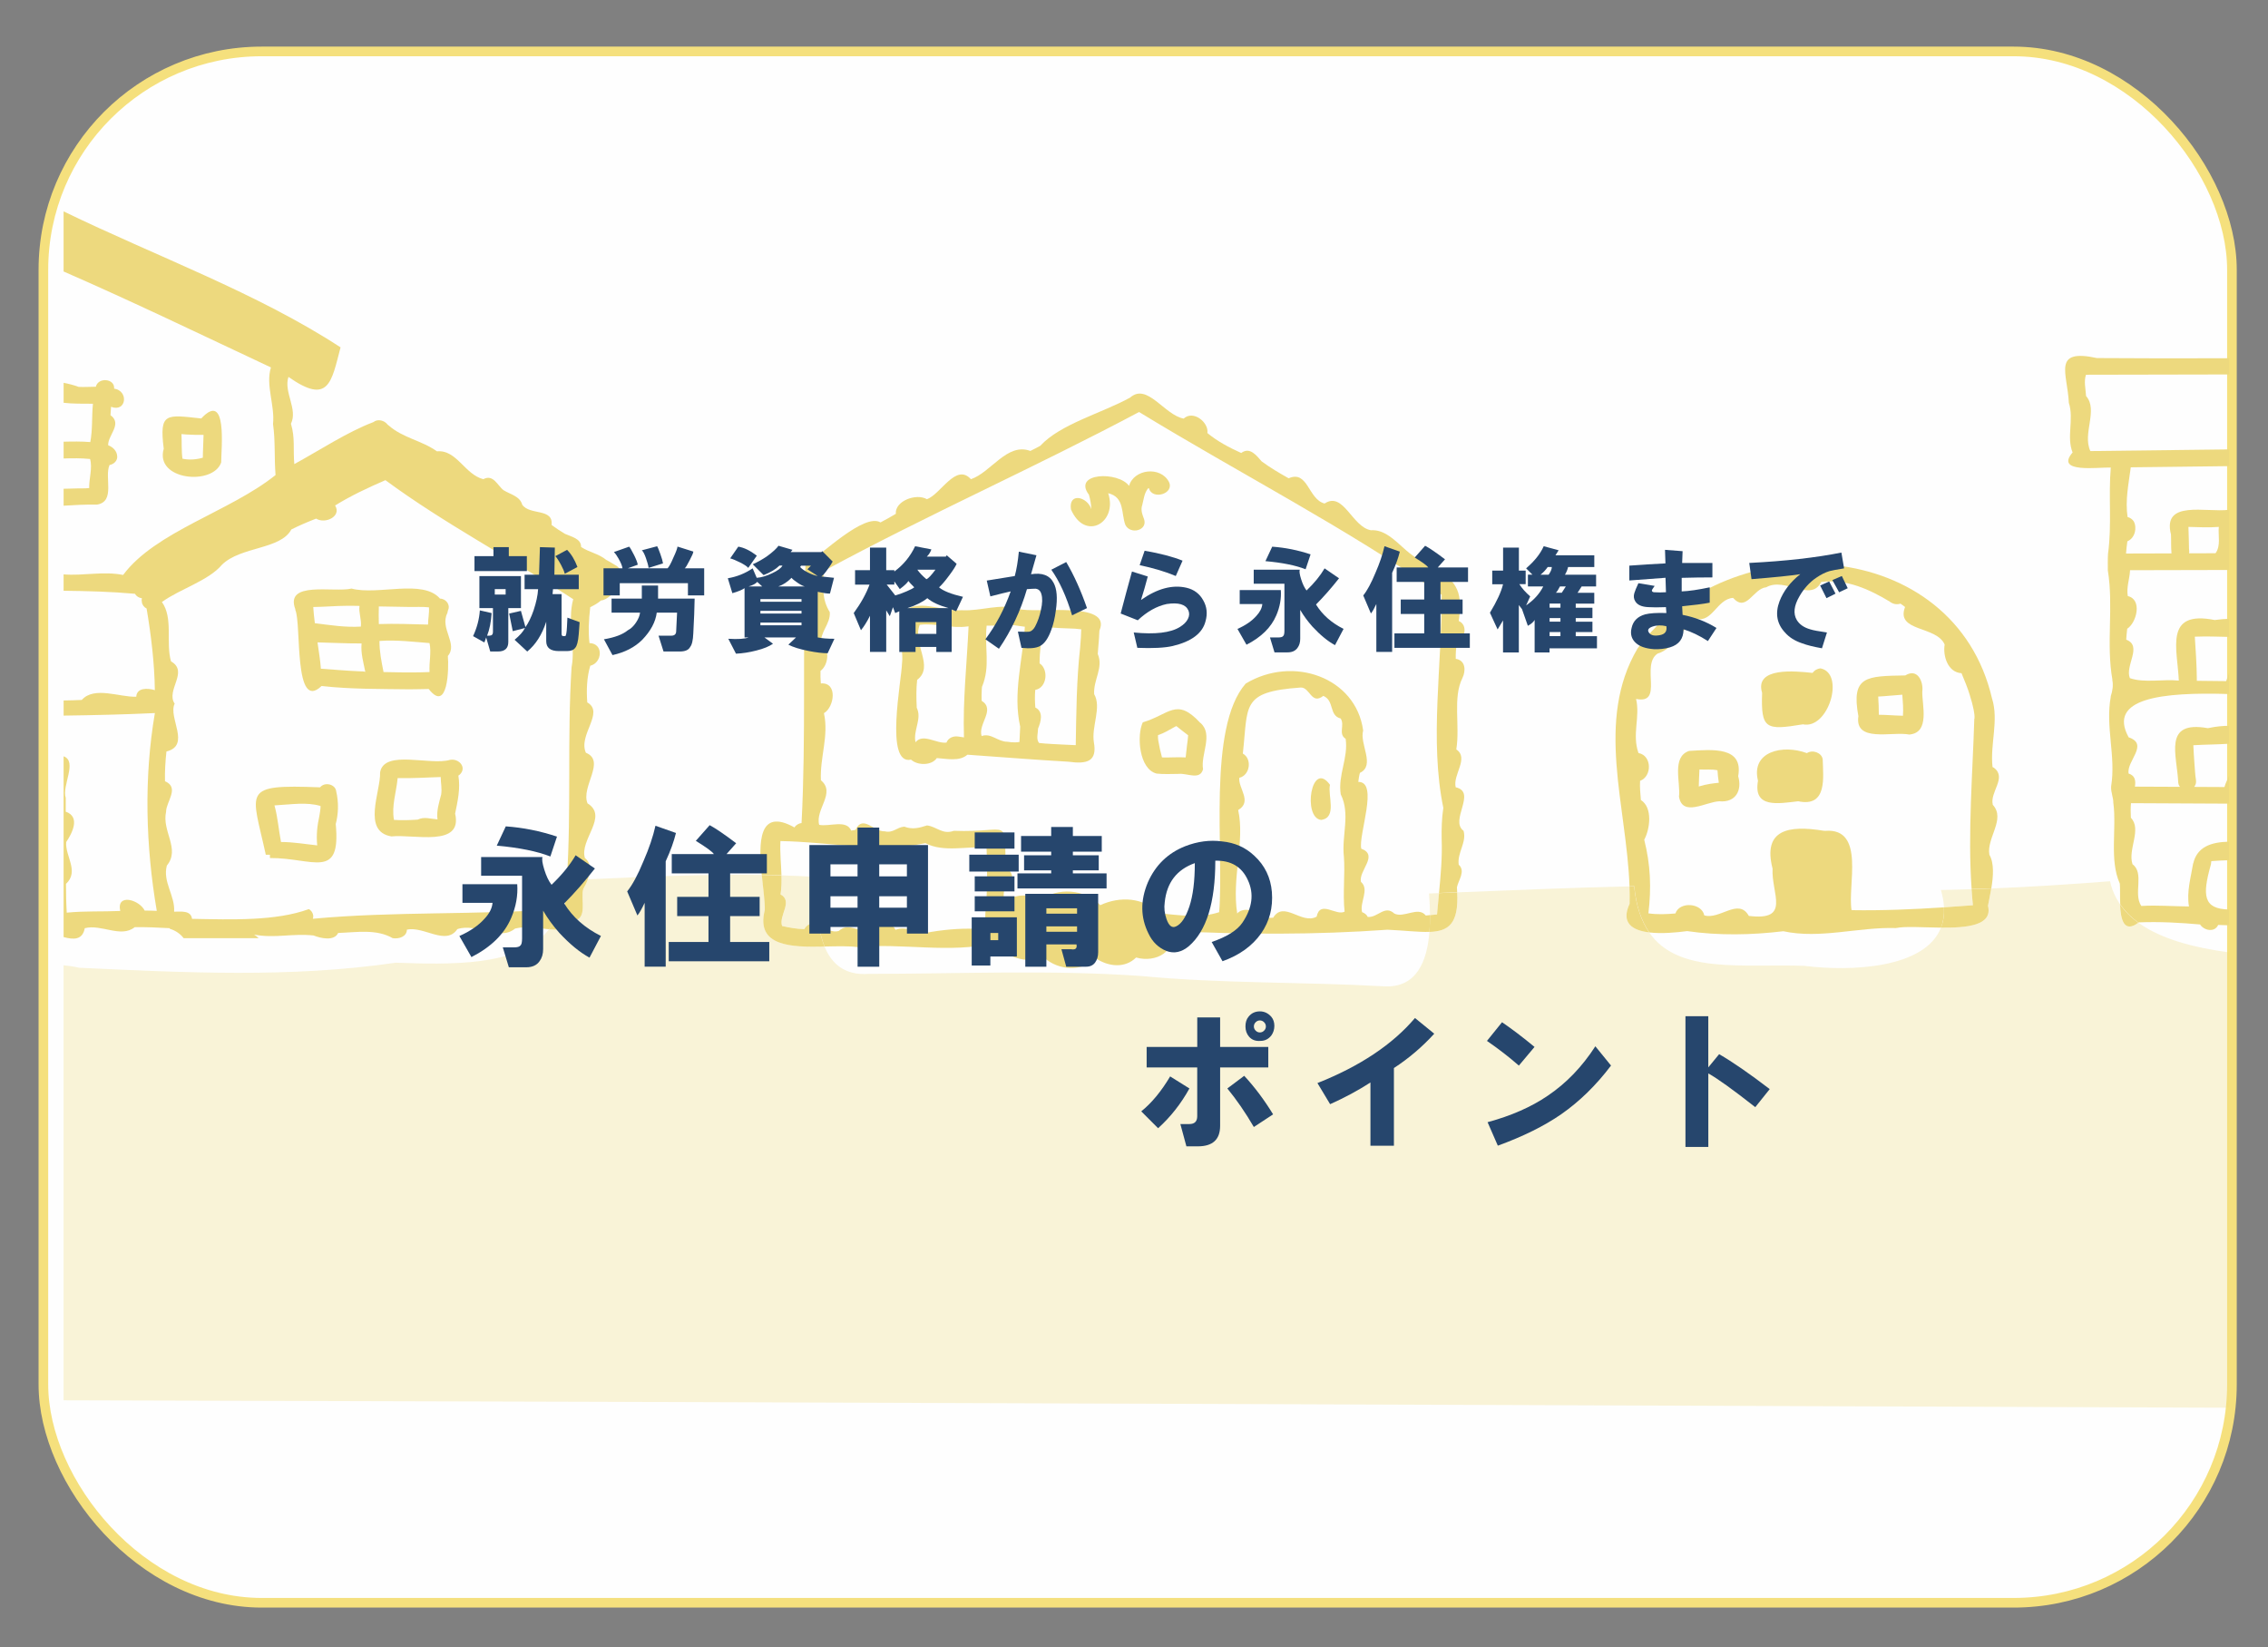 <?xml version="1.0" encoding="UTF-8"?>
<svg id="_レイヤー_1" xmlns="http://www.w3.org/2000/svg" version="1.1" viewBox="0 0 706.28 512.89">
  <rect x="0" y="0" width="706.28" height="512.89" fill="#808080" stroke="none"/>
  <!-- Generator: Adobe Illustrator 29.5.0, SVG Export Plug-In . SVG Version: 2.1.0 Build 137)  -->
  <defs>
    <style>
      .st0 {
        isolation: isolate;
        opacity: .3;
      }

      .st0, .st1 {
        fill: #edd97e;
      }

      .st2 {
        fill: #26466d;
      }

      .st3 {
        fill: #fefefe;
        stroke: #f5e07d;
        stroke-miterlimit: 10;
        stroke-width: 3px;
      }

      .st4 {
        fill: none;
      }
    </style>
  </defs>
  <rect class="st3" x="13.51" y="16.01" width="681.54" height="482.98" rx="67.98" ry="67.98"/>
  <path class="st4" d="M690.76,287.97c-1.08,2.41-4.37,1.79-5.64-.15-6.3-.55-12.66-.91-19.06-.65-.06.04-.1.06-.16.11,6.75,4.89,16.73,7.71,28.26,9.25v-8.44c-1.13-.05-2.27-.04-3.4-.11h0Z"/>
  <path class="st4" d="M63.17,142.49c0-.66.02-1.32.03-1.96v.36c.03-1.84.12-3.66.19-5.5-1.78,0-3.58,0-5.37-.12-.51-.03-1.02-.08-1.52-.13.13,2.55-.04,5.14.31,7.67,2.1.44,4.31.28,6.35-.32h.01Z"/>
  <path class="st4" d="M133.3,194.45c0-1.81.42-3.59.28-5.37-2.14-.24-4.32-.06-6.48-.12-3.02-.05-6.09-.1-9.13-.16-.06,1.82-.06,3.66,0,5.49,5.11-.18,10.22.03,15.32.16h0Z"/>
  <path class="st4" d="M123.84,242.24c-.4,4.33-1.95,8.66-1.14,13.01,2.36.16,4.73.09,7.09-.07h0c.13-.02.27-.02.39-.03h-.06c1.97-.97,4-.21,6.13-.06-.35-2.66.49-5.21,1.15-7.76.31-1.81-.13-3.63-.14-5.45-4.47.16-8.94.42-13.41.34v.02Z"/>
  <path class="st4" d="M86.18,250.7h0c-.23.02-.48.03-.72.05,1.04,3.73,1.3,7.61,2.04,11.4,3.78-.01,7.52.66,11.28,1.05-.33-3.09-.01-6.13.67-9.16,0,.03,0,.05-.02.07.01-.06.04-.12.03-.18.14-.78.27-1.56.34-2.35v-.64c-4.32-1.27-9.05-.48-13.62-.23h0Z"/>
  <path class="st4" d="M123.24,299.73c16.16.53,38.78,1.44,47.73-10.42-3.45-.31-7-1.1-10.59-.22-4.9,4.07-11.9-1.88-17.97.18-3.56,5.27-10.48-1.04-15.71.17-.05,2.17-2.45,2.93-4.42,2.64-5.05-2.91-11.16-1.83-16.99-1.62-1.21,2.63-5.44,1.68-7.65.78-6.53-.72-12.1.96-18.52-.27.52.3.98.69,1.41,1.11h-23.35c-1.05-1.37-2.56-2.4-4.29-2.91-.02-.06-.04-.13-.06-.2-3.63-.21-7.24-.36-10.88-.32-4.32,3.48-10.41-1.04-15.56.33-.71,3.64-3.41,3.61-6.59,2.74v8.81c1.8.18,3.43.43,4.84.78,32.98,1.51,65.79,3.21,98.6-1.57h0Z"/>
  <path class="st4" d="M118.17,199.55c-.02,3.27.63,6.47,1.27,9.68,2.95.02,5.91.16,8.85.12,1.82-.02,3.64-.03,5.46-.12-.17-3.01.63-6.1,0-9.02-5.19-.41-10.33-1.06-15.59-.66Z"/>
  <path class="st4" d="M98.87,199.99c.36,2.74.87,5.45,1.05,8.2,3.83.26,7.65.61,11.48.78h-.04c.57.02,1.15.03,1.73.07.23,0,.45.06.65.13-.59-2.99-1.45-5.84-1.16-8.85-4.57.03-9.15-.22-13.72-.33h0Z"/>
  <path class="st4" d="M20.47,248.38s.01-.03.01-.05c-.02,1.45-.02,2.91-.01,4.35,4.74,1.6,1.89,6.89.16,9.44-.43,4.35,4.14,9.1-.07,13.04,0,2.99.05,5.98.23,8.96,5.53-.56,11.12-.28,16.66-.53-1.25-5.61,5.97-3.5,7.61-.12,1.26,0,2.52.04,3.77.09-3.44-20.17-4.05-41.44-.59-61.58-9.49.45-18.96.66-28.42.79v12.65c4.44,1.57-.59,9.2.66,12.94v.02Z"/>
  <path class="st4" d="M176.51,274.05c1.45-21.91.07-44.29,1.48-66.29,1.32-6.78-1.41-14.23.52-21.19-19.3-12.65-40.11-23.5-58.49-37.06-5.39,2.32-10.71,4.82-15.67,7.88,2.11,3.31-2.99,5.88-5.91,4.09-2.63,1.02-5.23,2.12-7.72,3.38-3.31,6.26-15.75,5.26-21.58,10.96-4.22,5.01-12.97,7.48-18.72,11.62,3.61,5.04,1.15,12.59,2.83,18.48,5.64,3.21-1.7,8.99,1.14,13.18-2.14,4.26,5.15,12.98-2.56,14.88-.34,3.07-.53,6.16-.45,9.26,4.68,1.98.31,6.46.34,9.49-1.38,6.12,4.51,11.54.24,16.77-1.37,5.05,2.61,9.38,2.26,14.35,2.13.03,5.23-.51,5.58,2.23,12.44.24,26.15.72,36.37-3.03.11.04.19.14.3.2h0c.87.65,1.32,1.77.95,2.8,25.46-2.37,51.33-1.12,76.65-3.04.69-2.57.97-5.5.72-8.87.58-.02,1.15-.05,1.73-.08h0ZM109.46,183.23c8.23,2.18,22.2-3.06,27.55,3.12,1.91.04,3.28,1.98,2.52,3.59h0c-.12.29-.15.63-.22.93v-.03c-2.47,4.82,3.39,9.56.15,13.38.34,3.74.06,18-5.97,10.28-2.01.03-4.01.11-6.01.1-9.21-.12-18.31,0-27.35-1.03-8.72,8.33-6.24-19.27-8.16-23.66h0c0-.08-.02-.15-.03-.25h0c-3.35-8.97,11.95-5.13,17.5-6.44h.02ZM104.55,256.51c1.71,17.69-7.11,10.53-20.49,10.62v-1.03h-1.29c-4.38-20.12-7.85-21.93,16.92-20.98,1.41-1.79,4.76-.98,5.01,1.24.8,3.48.72,7.02-.22,10.46.02-.11.05-.21.07-.32h0ZM143.45,240.87h0c-.19.22-.43.44-.7.6.69,4.05-.21,7.89-1.01,11.83,2.46,10.59-12.93,6.33-19.83,7.09-9.3-1.53-3.31-13.97-3.53-19.98,1.3-7.2,15.67-1.98,21.84-3.87,2.64-.45,5.06,2.18,3.24,4.32h-.01Z"/>
  <path class="st4" d="M112.37,195.08c.28-2.21-.74-4.37-.41-6.44-3.1-.08-6.2-.04-9.29.15-1.7.08-3.41.19-5.12.19.12,1.69.27,3.36.5,5.04,4.71.59,9.36,1.35,14.32,1.06h0Z"/>
  <path class="st4" d="M311.88,194.7s.06-.02.1-.02c-1.58.09-3.15.09-4.72.11-.73,6.94,1.24,12.62-1.45,19.05,0-.12.02-.24.02-.35-.04.52-.07,1.04-.12,1.56.02-.12.02-.22.03-.34-.07,1.15-.07,2.31-.04,3.46,4.42,2.75-1.24,7.24,0,10.99,2.87-1.08,5.07,1.8,7.98,1.76h-.01c.06,0,.1,0,.16.02.38.07.77.12,1.16.15.85.05,1.66.05,2.49-.09.05-1.6.14-3.21.23-4.8-2.32-10.34.79-20.66,1.46-31.08-2.5-.24-4.79-.99-7.28-.42h0Z"/>
  <path class="st4" d="M286.41,194.53c-2.38,5.86,4.68,12.98-.8,17.14-.34,2.88-.25,5.79-.13,8.67,1.71,3.51-1.18,7.04-.38,10.75,2.34-2.89,6.45.51,9.65.11.51-1.42,2.07-2.11,3.6-1.89.61.08,1.23.18,1.84.27-.38-11.6.92-22.99,1.43-34.55-.1,0-.2,0-.29.02-5.06.74-10.02-1.14-14.92-.51h0Z"/>
  <path class="st4" d="M363.88,289.8c3.05,6.34-4.04,10.09-10.09,8.32-3.42,3.42-8.56,2.87-12.41.34-4.63,4.11-11.56,3.74-16.17-.21-5.96,1.8-11.69-.2-15.51-4.63-14.05,3.32-28.71-.09-42.68,1.26-2.75-.39-6.43-.26-10.25-.18,2.15,5.29,6.17,9.03,13.76,8.51,28.2-.02,56.41-1.31,84.57.64,25.15,2.41,50.43,1.82,75.64,3.22,10.54.73,13.69-8.04,14.39-16.93-3.47.12-7.88-.45-13.08-.67-22.47,1.6-45.23,1.56-68.18.33h0Z"/>
  <path class="st4" d="M385.27,284.4c1.63-1.93,5.73-1.26,6.67.99,1.47.27,3.01.4,4.52.34,3.32-5.5,8.9,2.26,13.55-.34,1.06-5.28,6.12-.13,8.7-1.56-.62-5.8.23-11.6-.23-17.32v.13c-.71-6.59,2.09-13.19-.97-19.33-.94-5.98,2.41-11.31,1.53-17.29-2.41-1.53-.19-4.24-1.55-6.32-3.73-.95-1.88-5.58-5.41-7.04-3.77,2.93-4.16-2.79-7.08-2.6-18.66,1.32-16.28,5.53-17.98,20.56,2.95,1.62,2.26,6.76-1.09,7.54-.38,3.29,4.15,7.37-.37,10.05,2.16,9.71-2.06,21.11-.3,32.2h0ZM414.17,244.33c-.77,3.32,2.34,10.26-2.77,10.93-5.8-.62-3.07-18.96,2.77-10.93h0Z"/>
  <path class="st4" d="M261.23,289.83c2.54-2.26,4.71-.45,7.48-.24,3.4.26,8.15-4.17,10.17-.09,3.79-1.5,7.02,1.71,11.03.66,5.51-.91,10.51-1.21,16.01-.9-.03,0-.06,0-.08.02.39-.09.83-.04,1.21-.2-.24-2.33-.39-4.77.1-7.06.24-6.19.36-11.93.07-18.14-6.23-.45-13.42,1.58-19.03-1.36-14.51,3.05-30.21-.42-45.14-.65-.18,3.8.23,7.17.32,10.67,3.64.11,7.27.26,10.91.49.03,4.24-.07,9.85.75,15.08,1.97.88,4.11,2.44,6.19,1.73h0Z"/>
  <path class="st4" d="M448.14,278.05c.54-5.54,1.05-11.27.83-16.72-.06-3.26.03-6.55.52-9.78-4.34-20.98-.38-44.47-.53-66.35-29.89-20.91-62.86-37.74-94.22-56.89-32.69,17.39-65.79,31.93-98.2,49.51-.29,4.91-.58,8.85,1.89,12.81.24,3.7-3.07,6.11-2.7,9.73,2.86,1.65,2.28,6.77-.2,8.54-.05,1.31,0,2.61.11,3.91,5.38-.4,4.16,7.44.96,9.27,1.58,7.12-1.28,13.67-.94,20.88,4.74,3.91-1.84,9.07-.54,13.87,3.17.66,8.46-1.76,9.97,1.79.46-.03.9-.14,1.36-.22,2.26-4.91,5.74.68,9.1.45,2.56.65,3.73-1.28,6.08-1.45,2.53.96,4.55.43,7.07-.38,3.01.36,4.79,2.95,8.35,1.68,17.77.69,15.76-4.97,16.12,11.67,3.07,1.09,2.63,5.95-.41,6.76-.18,1.11-.45,2.29.41,3.18,3.29-1.77,7.55-2.17,10.71.09,5.44-4.29,14.13-3.51,18.78,1.45,5.99-2.83,13.58-2.48,18.12,2.5,6.69.6,12.85,1.66,18.89-.32,1.6-18.57-3.75-57.42,8.27-71.17,14.72-8.88,34.33-1.95,36.58,14.59-1.18,4.29,3.88,10.86-1,13.2-.27.91-.4,1.87-.51,2.82,6.46-.13-.03,16.44.92,20.79,5.53,2.05-.86,6.78-.1,10.32,2.75,2.4-.47,6.34.36,9.44.75.28,1.45.75,1.74,1.49,3.11.29,5.3-3.84,8.27-1.08,2.92,1.59,7.45-2.36,9.82.63.44-.02.89-.09,1.33-.13-.02-2.47-.16-4.79-.31-6.74,1.04-.04,2.09-.08,3.13-.12l-.03-.02ZM342.37,196.29c-.06,1.8-.23,3.6-.37,5.41h0c-.05.63-.1,1.26-.15,1.89,1.85,4.25-1.4,8.02-1.12,12.51,2.38,4.06-.89,10.13-.09,14.96h0c1.08,5.98-2.06,6.88-7.93,6.07-10.67-.61-20.94-1.45-31.45-2.18-2.49,2.19-6.43,1.24-9.53,1.05-1.59,2.38-6.02,2.36-8.02.48-8.28,1.87-2.92-24.72-2.81-30.06.73-5.51-3.38-14.76,2.67-17.34,4.67-1.68,10.78,1.28,15.83.89,6.36.33,11.85-2.25,17.81-.41,5.14,1.53,29.23-2.65,25.15,6.72h0ZM350.45,163.41c-1.35-3.55-.17-8.63-5.35-9.86,3.05,9.23-7.26,15.12-11.6,5.01-.78-5.37,5.1-3.93,6.36-.04-.07-1.51-.33-3.02-.75-4.49-5.21-6.93,9.13-7.37,12.49-2.77,1.52-5.25,9.8-6.2,12.41-1.25,1.83,3.72-5.25,5.81-6.24,1.94-.08.02-.17.03-.23.08-1.23,1.46-1.37,3.44-1.83,5.19,0-.02.02-.05.03-.08-.59,1.54-.03,2.97.52,4.45,1.26,3.54-4.24,4.98-5.81,1.82h0ZM374.64,239.48c-.93,3.52-4.9,1.19-7.51,1.45h.12c-2.35,0-4.71.17-7.06-.09-5.51-1.38-6.24-11.89-4.31-15.96,8.22-2.4,10.46-7.87,17.81.08-.03-.02-.04-.02-.07-.03.1.07.19.14.29.2h0c3.98,3.6-.06,9.76.73,14.35Z"/>
  <path class="st4" d="M334.78,195.74c-3.34-.15-6.64-.16-9.95-.68-.52,3.82-1.12,7.63-1.1,11.48,2.85,1.81,2.35,7.63-1.35,8.25-.18,1.82-.12,3.68.02,5.49,2.66,1.29,1.7,4.54.85,6.55,0,1.52-.66,3.24.31,4.49,2.76.32,5.58.37,8.36.54,1.02.06,2.05.11,3.07.14.17-10.17.24-20.16,1.36-30.34v.09c.04-.74.11-1.48.16-2.22v.03c.02-.26.03-.5.05-.76v.11c.02-.39.05-.75.08-1.14-.02.12-.02.23-.03.35.05-.72.07-1.45.09-2.18-.64-.07-1.29-.13-1.92-.19h0Z"/>
  <path class="st4" d="M38.34,179.01c10.09-13.57,33.33-19.75,47.47-31.11-.43-5.28-.02-10.58-.79-15.86.62-5.81-2.37-12.13-.65-17.64-21.41-10.04-42.79-20.37-64.57-29.87v34.65c1.62.32,3.2.71,4.67,1.27,1.79.1,3.58-.04,5.37-.05.69-3,5.95-2.6,5.69.59,4.6.65,3.85,7.48-.96,5.66-.07.87-.13,1.74-.17,2.61,3.8,2.73-.83,6.22-.73,9.36,1.52.57,2.73,1.81,2.81,3.36.18,1.36-.98,2.56-2.39,2.79-1.69,3.86,1.94,11.37-3.89,12.34-3.46-.06-6.93.12-10.41.34v21.38c6.13.51,12.34-1.06,18.54.18h0ZM62.68,130.29c8.22-8.83,6.2,9.41,6.21,13.71h0c-2.52,7.28-20.75,5.55-17.88-4.28-1.42-11.36.7-10.61,11.68-9.43h-.01Z"/>
  <path class="st4" d="M27.77,151.95c-.06-3,1.08-6.22.28-9.05-2.73-.28-5.49-.26-8.24-.16v9.43c1.41-.04,2.82-.08,4.23-.11,1.24-.04,2.51.03,3.73-.11h0Z"/>
  <path class="st4" d="M16.07,142.87c.35,2.17.74,4.35.83,6.53h0c.22.95.43,1.91.78,2.82.71-.03,1.42-.04,2.13-.06v-9.43c-1.25.04-2.49.09-3.74.14h0Z"/>
  <path class="st4" d="M28.11,137.63c.75-3.95.43-7.94.82-11.93-2.97-.04-6.12.06-9.13-.3v12.12c2.77-.08,5.55-.1,8.31.11Z"/>
  <path class="st4" d="M15.25,124.38c-.62-.49-1.53-.27-2.3-.41,1.81,4.34.15,9.46,2.08,13.72,1.59-.08,3.18-.13,4.77-.18v-12.12c-1.57-.19-3.11-.46-4.55-1.02h0Z"/>
  <path class="st4" d="M42.42,216.91c.16-2.87,3.57-2.7,5.79-2.05-.1-8.42-1.18-17.3-2.57-25.41-.8-.38-1.38-1.15-1.48-2.04-.07-.39-.07-.78,0-1.17-.89-.09-1.7-.61-2.15-1.38-7.3-.66-14.74-.86-22.22-.94v34.15c1.89,0,3.78-.07,5.66-.17,3.86-4.37,11.85-.79,16.96-1h.01Z"/>
  <path class="st4" d="M365.89,226.28c-1.69.94-3.42,2.01-5.28,2.61-.01.59,0,1.17.1,1.76v-.02c.28,1.75.69,3.48,1.15,5.2,2.45.07,4.92-.16,7.37,0,.13-1.29.27-2.59.43-3.87.12-1,.27-2,.33-3-1.26-.91-2.43-1.93-3.67-2.87-.13.08-.28.15-.44.21v-.02Z"/>
  <path class="st4" d="M663.52,145.48c-.67,5.12-1.78,10.27-1,15.47.78.2,1.46.67,1.93,1.36,1.08,2.03.39,5.22-1.99,6.2-.2,1.26-.31,2.54-.42,3.81,4.72,0,9.44-.03,14.16-.04-.18-1.95-.07-3.94-.16-5.9-2.76-10.85,10.86-6.75,18.12-7.68v-13.6c-10.21.13-20.43.24-30.64.37h0Z"/>
  <path class="st4" d="M663.29,177.51c-.12,2.72-1.18,5.27-.7,8.06,4.58,1.04,2.76,8.28-.18,10.16-.14,1.13-.25,2.27-.31,3.41,5.19,1.95-.48,8.11,1.14,11.98,4.48,1.55,10.3.26,15.24.76-.42-9.83-4.7-22.02,11.18-18.86,1.72-.24,3.17-.33,4.49-.37v-15.22c-10.28.02-20.56.05-30.87.07h.01Z"/>
  <path class="st4" d="M683.47,198.22c.28,4.36.59,8.72.62,12.99.04.25.04.49.01.74,3.04.03,6.09.06,9.13.1.3-.83.61-1.66.92-2.49v-11.27c-3.56-.08-7.13-.21-10.69-.07h.01Z"/>
  <path class="st4" d="M662.87,229.54c6.45,2.2-.75,7.43,0,11.29.89.24,1.65.9,1.9,1.73.24.78.18,1.56.05,2.34,4.69.02,9.38.04,14.07.06-.36-.32-.51-.84-.56-1.26h-.01c-.34-8.57-4.92-19.53,9.22-17,2.71-.56,4.85-.76,6.62-.72v-9.92c-20.89-.64-37.96,1.27-31.29,13.47h0Z"/>
  <path class="st4" d="M681.53,164.66v.24-.13c0,.2,0,.37.02.57v-.06c.1,1.83.09,3.67.14,5.49.01.5.13,1.01.02,1.49,2.74,0,5.49,0,8.23-.02,1.71-2.32.77-5.47,1.03-8.21-3.15.27-6.3.08-9.45,0,0,.24,0,.47.02.69v-.07h-.01Z"/>
  <path class="st4" d="M649.56,116.66c-.71,2.12-.09,4.4.02,6.62,3.87,4.36-1.21,11.64,1.34,17.14,14.41-.17,28.82-.35,43.23-.52v-23.32c-14.86.03-29.73.05-44.6.09h0Z"/>
  <path class="st4" d="M683.02,232.02c.09,1.94.2,3.88.35,5.83.14,1.75.21,3.52.51,5.26,0-.04-.02-.08-.03-.12.1.73-.12,1.44-.57,2,3.14.02,6.29.03,9.43.05.33-1.29.98-2.36,1.45-3.52v-9.97c-3.71.26-7.5.24-11.14.47h0Z"/>
  <path class="st4" d="M529.23,239.56c-.07,1.75-.18,3.53-.21,5.29,1.17-.34,2.34-.63,3.54-.82.89-.13,1.79-.23,2.69-.33-.19-1.3-.34-2.59-.42-3.89-1.79-.4-3.76-.13-5.61-.25h.01Z"/>
  <path class="st4" d="M584.9,216.86c.14,1.89.19,3.78.2,5.67,2.5,0,5.01.26,7.51.3.17-2.19-.04-4.37-.2-6.55-2.51.16-5,.47-7.51.58Z"/>
  <path class="st4" d="M613.96,276.83c-1.26-17.27.34-36.22.83-53.01.01,0,0-.02.01-.03,0-.04.04-.09.06-.13.06-1.65-.41-3.27-.79-4.86.03.12.08.24.11.36-.26-.86-.5-1.76-.77-2.62h.01c-.71-2.36-1.66-4.64-2.61-6.91-4.37-.27-5.83-5.56-5.25-8.92-2.55-5.92-15.34-3.87-12.33-11.69-.46-.36-.93-.74-1.44-1.05-1.19.41-2.52.1-3.49-.76,0,.02.02.02.02.04-6.08-3.64-13.35-7.08-21.19-6.02-3.29,6.48-11.27-1.71-17.14,1.65-4.07.36-6.15,7.97-10.32,3.3-4.99.32-6.48,7.79-11.45,6.47-4.51,2.93-7,9.42-12.02,10.85-5.44,3.51,2.07,15.91-6.74,14.14,1.32,5.59-1.32,11.01.75,16.84,4.23.78,4.26,7.28.5,8.66-.12,1.98.08,3.99.25,5.97,3.74,2.35,2.83,9.06,1.04,12.36,1.97,7.77,2.25,15.03,1.3,22.92,2.78.41,5.62.27,8.41.04,1.26-3.82,8.21-3.3,8.99.59,4.82,1.47,10.69-5.59,13.87.17,13.23,1.64,6.95-6.95,7.4-14.73v.02c-3.13-12.21,4.98-13.58,15.86-11.81h-.02c.18,0,.35.03.54.04,12.64-1,6.89,17.11,8.22,24.69,9.42.16,19.11-.24,28.78-.88-.09-1.67-.38-3.45-.96-5.4,3.18-.05,6.36-.15,9.54-.25l.03-.04ZM535.38,249.46c-4.2.19-11.42,4.98-12.53-1.43.55-4.33-2.39-12.45,3.18-14.25,7.16-.41,16.93-1.47,15.25,7.87,1.25,4.22-.6,8.3-5.9,7.81h0ZM559.98,249.46c-6.25.71-14.07,2.25-12.52-6.38-2.26-9.15,7.71-11.4,15.22-8.61,1.77-1.18,4.59-.15,4.93,1.88.12,5.58,1.55,15.02-7.63,13.1h0ZM561.42,225.52s.04,0,.06,0c-11.59,1.91-13.15,1.56-12.75-9.8-2.47-8.11,10.38-6.78,15.71-6.2.53-.79,1.42-1.34,2.49-1.41,7.72,1.59,2.44,19.12-5.51,17.42ZM594.57,228.68c-5.5-1.03-17.07,2.61-15.85-5.73-2.32-12.59,2.58-12.43,14.61-12.67,3.88-2.36,5.7,2.05,5.28,5.04-.1,4.16,2.5,12.84-4.05,13.37h0Z"/>
  <path class="st4" d="M663.59,250.05c-.13,1.52-.1,3.04-.03,4.55,3.49,3.62-1,9.77.5,14.45,3.8,2.85.15,9.18,2.74,13,4.95-.29,9.89.12,14.85.16-.78-4.59.61-9.08,1.33-13.59-.01.11-.03.22-.03.33,1.16-5.32,5.61-6.8,11.2-6.91v-11.84c-10.19-.05-20.38-.11-30.56-.15h0Z"/>
  <path class="st4" d="M590.41,288.94c-11.72-.36-23.53,3.48-35.07.99-9.77,1.19-20.18,1.39-29.94-.04-3.13.42-7.88.89-11.83.41,9.03,13.11,29.14,9.73,48.37,10.42,14.47,1.82,37.55.82,42.51-11.91-5.54-.06-11.18-.48-14.04.13Z"/>
  <path class="st0" d="M665.9,287.27c-4.56,3.4-5.51-1.12-5.7-5.76-1.45-2.12-2.54-4.48-3.1-7.15-12.33.95-24.66,1.76-37,2.25-.33,1.96-.73,3.84-1.02,5.37,1.53,6.16-6.44,6.89-14.63,6.81-4.96,12.73-28.04,13.73-42.51,11.91-19.23-.7-39.34,2.69-48.37-10.42-5.14-.62-8.93-2.85-6.1-8.91.04-1.79.02-3.6-.04-5.41-17.87.38-35.75,1.17-53.63,1.86.51,9.79-2.66,12.11-8.66,12.31-.71,8.89-3.85,17.66-14.39,16.93-25.21-1.4-50.49-.81-75.64-3.22-28.16-1.96-56.37-.66-84.57-.64-7.58.53-11.61-3.22-13.76-8.51-10.24.21-21.49.07-18.59-11.35.09-2.43-.51-6.59-.94-10.95-18.06-.28-36.12.55-54.19,1.37-.39,1.11-.9,2.16-1.4,2.97-.97,3.06,1.64,9.68-3.36,9.89.05,1.69-1.72,3.16-3.54,2.71-1.25.13-2.51.08-3.79-.03-8.95,11.86-31.57,10.95-47.73,10.42-32.81,4.79-65.62,3.09-98.6,1.57-1.41-.34-3.04-.59-4.84-.78v135.45c217.37.5,445.06,1.51,674.35,2.31v-141.77c-11.53-1.54-21.51-4.36-28.26-9.25v.02Z"/>
  <path class="st0" d="M448.14,278.05c-1.04.04-2.09.08-3.13.12.15,1.95.29,4.27.31,6.74.74-.07,1.48-.12,2.21-.22.18-2.16.4-4.39.62-6.64h0Z"/>
  <path class="st0" d="M613.96,276.83c-3.18.1-6.36.2-9.54.25.58,1.95.87,3.73.96,5.4,3-.2,6.01-.42,9-.65-.18-1.64-.29-3.32-.42-5h0Z"/>
  <path class="st0" d="M243.38,272.53c.05,1.91.03,3.84-.29,5.92,4.01,2.21-.65,6.54.48,9.84,2.25.51,4.58.92,6.9.98,1.31-2.17,2.88-1.92,4.58-1.17-.82-5.24-.72-10.84-.75-15.08-3.64-.23-7.27-.38-10.91-.49h0Z"/>
  <path class="st0" d="M176.51,274.05c-.58.03-1.15.05-1.73.08.25,3.38-.03,6.31-.72,8.87.57-.04,1.14-.07,1.71-.11.31-2.94.55-5.88.74-8.84h0Z"/>
  <path class="st1" d="M665.9,287.27c.06-.04.1-.06.16-.11,6.4-.26,12.76.1,19.06.65,1.27,1.94,4.56,2.56,5.64.15,1.13.07,2.26.06,3.4.11v-4.91c-8.02-.16-8.42-4.32-5.66-14.01h0c.04-.36.08-.71.13-1.05,1.84-.16,3.69-.24,5.54-.29v-5.77c-5.59.11-10.04,1.59-11.2,6.91,0-.1.02-.22.03-.33-.72,4.5-2.12,9-1.33,13.59-4.95-.04-9.9-.45-14.85-.16-2.58-3.82,1.07-10.16-2.74-13-1.51-4.68,2.98-10.83-.5-14.45-.07-1.51-.11-3.03.03-4.55,10.19.05,20.38.1,30.56.15v-8.69c-.47,1.16-1.11,2.23-1.45,3.52-3.14,0-6.28-.03-9.43-.05.45-.56.67-1.26.57-2,0,.04.02.08.03.12-.3-1.74-.37-3.51-.51-5.26-.15-1.95-.26-3.89-.35-5.83,3.64-.23,7.43-.21,11.14-.47v-5.56c-1.77-.04-3.92.16-6.62.72-14.14-2.53-9.56,8.42-9.22,17h.01c.06.43.2.94.56,1.26-4.69-.02-9.38-.05-14.07-.06.13-.78.19-1.56-.05-2.34-.25-.84-1-1.49-1.9-1.73-.75-3.86,6.45-9.09,0-11.29-6.67-12.21,10.4-14.12,31.29-13.47v-6.51c-.31.83-.62,1.66-.92,2.49-3.04-.03-6.09-.07-9.13-.1.02-.24.02-.49-.01-.74-.03-4.27-.34-8.63-.62-12.99,3.56-.15,7.12-.02,10.69.07v-5.63c-1.32.03-2.77.13-4.49.37-15.88-3.16-11.6,9.04-11.18,18.86-4.94-.5-10.76.79-15.24-.76-1.62-3.87,4.04-10.04-1.14-11.98.06-1.14.17-2.28.31-3.41,2.94-1.88,4.76-9.11.18-10.16-.48-2.79.59-5.34.7-8.06,10.31-.03,20.58-.05,30.87-.07v-18.74c-7.27.92-20.88-3.18-18.12,7.68.09,1.97-.02,3.95.16,5.9-4.72,0-9.44.03-14.16.04.11-1.27.22-2.55.42-3.81,2.38-.98,3.07-4.17,1.99-6.2-.47-.69-1.15-1.16-1.93-1.36-.78-5.2.33-10.36,1-15.47,10.21-.13,20.43-.24,30.64-.37v-5.21c-14.41.17-28.82.35-43.23.52-2.55-5.49,2.53-12.78-1.34-17.14-.11-2.22-.74-4.5-.02-6.62,14.86-.03,29.73-.06,44.6-.09v-5.05c-13.74.05-27.48.06-41.17-.05-14.11-3.07-9.16,4.77-8.77,13.95v-.02c1.66,5.09-.79,10.58,1.17,15.46-5.66,6.56,8.08,4.55,11.89,4.69-.75,8.81.37,17.9-.85,26.78h0c-.12,1.74-.07,3.47-.07,5.2h0c1.85,11.44-.57,22.81,1.43,34.11h-.04c.37,1.8.06,3.48-.5,5.19h.04c-1.75,9.47,1.64,18.52.09,28.04h0c-.1,1.79.74,3.45.69,5.16h.02c1.05,8.08-1.29,17.79,2.01,25.05.13,1.31.01,3.88.12,6.43,1.49,2.18,3.4,4.09,5.7,5.76h-.06ZM690.96,164.03c-.26,2.75.69,5.89-1.03,8.21-2.74,0-5.49.02-8.23.02.12-.48,0-.99-.02-1.49-.05-1.83-.05-3.66-.14-5.49v.06c0-.19-.01-.37-.02-.57v.13-.24.07c-.01-.22-.02-.45-.02-.69,3.15.07,6.3.26,9.45,0h.01Z"/>
  <path class="st1" d="M665.9,287.27c-2.3-1.67-4.21-3.58-5.7-5.76.19,4.64,1.14,9.15,5.7,5.76Z"/>
  <path class="st1" d="M140.21,236.55c-6.16,1.9-20.53-3.32-21.84,3.87.22,6.01-5.77,18.44,3.53,19.98,6.9-.76,22.29,3.5,19.83-7.09.8-3.95,1.69-7.79,1.01-11.83.27-.16.52-.39.7-.61h0c1.82-2.13-.59-4.77-3.24-4.31h.01ZM137.39,247.34c-.66,2.55-1.5,5.1-1.15,7.76-2.13-.15-4.16-.91-6.13.06h.06c-.12,0-.26,0-.39.03h0c-2.37.16-4.73.23-7.09.07-.81-4.36.75-8.68,1.14-13.01,4.47.08,8.94-.18,13.41-.34,0,1.81.45,3.63.14,5.45v-.02Z"/>
  <path class="st1" d="M104.7,246.36c-.25-2.22-3.6-3.03-5.01-1.24-24.77-.95-21.29.86-16.92,20.98h1.29v1.03c13.38-.09,22.2,7.07,20.49-10.62-.02.1-.05.21-.07.32.94-3.45,1.02-6.98.22-10.46h0ZM99.81,251.57c-.07.79-.2,1.57-.34,2.35,0,.05-.02.12-.03.18.01-.02.01-.04.02-.07-.68,3.03-1,6.07-.67,9.16-3.75-.39-7.49-1.06-11.28-1.05-.74-3.79-1-7.67-2.04-11.4.24-.02.49-.03.72-.05h0c4.57-.24,9.3-1.04,13.62.23v.64h0Z"/>
  <path class="st1" d="M91.95,189.66c0,.1.02.17.03.26h0c1.93,4.38-.56,31.98,8.16,23.65,9.04,1.02,18.14.9,27.35,1.03,2,0,4-.07,6.01-.1,6.03,7.72,6.31-6.54,5.97-10.28,3.24-3.81-2.62-8.56-.15-13.38v.03c.06-.3.1-.64.22-.94h0c.76-1.6-.61-3.53-2.52-3.57-5.35-6.18-19.32-.94-27.55-3.12-5.55,1.31-20.86-2.54-17.5,6.44h0l-.02-.02ZM133.75,209.23c-1.82.09-3.64.1-5.46.12-2.95.04-5.9-.1-8.85-.12-.64-3.21-1.29-6.41-1.27-9.68,5.27-.4,10.4.26,15.59.66.62,2.92-.18,6,0,9.02ZM127.1,188.96c2.17.06,4.34-.12,6.48.12.14,1.78-.28,3.56-.28,5.37-5.11-.13-10.22-.33-15.32-.16-.07-1.83-.07-3.67,0-5.49,3.04.06,6.11.11,9.13.16h-.01ZM113.75,209.17c-.2-.07-.43-.12-.65-.13-.58-.04-1.16-.05-1.73-.07h.04c-3.84-.17-7.65-.52-11.48-.78-.19-2.76-.69-5.46-1.05-8.2,4.58.11,9.15.36,13.72.33-.29,3.01.57,5.86,1.16,8.85h0ZM102.67,188.79c3.09-.18,6.2-.23,9.29-.15-.33,2.07.69,4.23.41,6.44-4.96.29-9.6-.48-14.32-1.06-.24-1.68-.38-3.35-.5-5.04,1.71,0,3.41-.12,5.12-.19h0Z"/>
  <path class="st1" d="M34.1,144.77c1.4-.23,2.57-1.43,2.39-2.79-.09-1.56-1.29-2.79-2.81-3.36-.11-3.14,4.52-6.63.73-9.36.04-.87.1-1.74.17-2.61,4.82,1.83,5.56-5,.96-5.66.26-3.19-5-3.6-5.69-.59-1.79,0-3.58.15-5.37.05-1.47-.56-3.05-.95-4.67-1.27v6.22c3.01.36,6.16.26,9.13.3-.39,3.99-.07,7.98-.82,11.93-2.76-.22-5.54-.19-8.31-.11v5.22c2.75-.09,5.51-.12,8.24.16.8,2.82-.34,6.05-.28,9.05-1.22.15-2.49.07-3.73.11-1.41.03-2.82.07-4.23.11v5.27c3.47-.22,6.95-.4,10.41-.34,5.83-.97,2.2-8.48,3.89-12.34h0Z"/>
  <path class="st1" d="M68.88,143.99h0c0-4.3,2.01-22.54-6.21-13.71-10.98-1.18-13.1-1.93-11.68,9.43-2.87,9.83,15.36,11.56,17.88,4.28h.01ZM58.02,135.27c1.79.12,3.58.12,5.37.12-.07,1.83-.15,3.66-.19,5.5v-.36c0,.64-.03,1.29-.03,1.96-2.05.6-4.25.76-6.35.32-.35-2.53-.18-5.12-.31-7.67.5.06,1,.1,1.52.13h-.01Z"/>
  <path class="st1" d="M26.4,288.98c5.15-1.37,11.24,3.15,15.56-.33,3.64-.04,7.26.11,10.88.32,0,.07.03.14.06.2,1.73.51,3.24,1.54,4.29,2.91h23.35c-.44-.42-.89-.8-1.41-1.11,6.41,1.23,11.99-.45,18.52.27,2.21.89,6.44,1.84,7.65-.78,5.83-.21,11.94-1.29,16.99,1.62,1.98.3,4.37-.47,4.42-2.64,5.23-1.21,12.16,5.09,15.71-.17,6.07-2.06,13.07,3.9,17.97-.18,3.59-.88,7.13-.08,10.59.22,1.36-1.8,2.43-3.87,3.09-6.31-25.32,1.92-51.2.67-76.65,3.04.37-1.03-.08-2.16-.95-2.82h0c-.11-.05-.19-.15-.3-.19-10.22,3.75-23.93,3.27-36.37,3.03-.36-2.74-3.46-2.2-5.58-2.23.35-4.96-3.63-9.29-2.26-14.35,4.27-5.23-1.62-10.64-.24-16.77-.03-3.03,4.33-7.51-.34-9.49-.08-3.1.12-6.19.45-9.26,7.71-1.9.43-10.61,2.56-14.88-2.84-4.19,4.51-9.98-1.14-13.18-1.69-5.89.77-13.44-2.83-18.48,5.76-4.14,14.5-6.61,18.72-11.62,5.83-5.7,18.27-4.69,21.58-10.96,2.5-1.26,5.09-2.36,7.72-3.38,2.92,1.79,8.02-.78,5.91-4.09,4.96-3.06,10.28-5.56,15.67-7.88,18.39,13.56,39.2,24.41,58.49,37.06-1.93,6.96.8,14.41-.52,21.19-1.4,22-.03,44.37-1.48,66.29,2.18-.09,4.36-.19,6.54-.29.84-2.39,1.09-5.1-.9-6.6-1.77-5.73,7.44-12.92.81-17.03-2.15-5.16,5.83-13.16-.51-15.76-2.49-5.51,5.92-12.56.43-15.67-.28-3.81-.16-7.71.93-11.41,3.77-.92,4.23-6.93-.23-7.06-.22-1.69-.26-3.39-.24-5.09v.06-.13c.08-2.01.21-4.02.46-6.02,1.19-.57,2.34-1.2,3.3-2.06,3.87-.34,9.19-8.66,4.49-11.04-.89-.57-1.84-1.08-2.76-1.6,0,.02.03.03.04.04-2.45-2.03-5.43-2.41-7.92-4.09.07-2.61-3.08-3.19-5.02-4.08-1.43-.85-2.83-1.77-4.16-2.76.59-5.33-6.83-2.93-9.15-6.32-.71-2.65-3.78-3.22-5.81-4.51-1.91-1.43-3.15-5.09-6.31-3.42-5.83-1.52-8.28-9.25-14.44-8.68-4.83-3.44-10.5-4.08-15.07-8.09,0,0,0,.02.02.03-.09-.08-.19-.13-.26-.21-1-1.33-3.07-1.96-4.51-.81-8.02,3.03-16.63,8.7-24.59,13.06-.41-4.38.29-8.22-1.04-12.53v.09s0-.08-.01-.12c2.22-4.57-2.32-9.8-.78-14.59,12.57,8.83,13.38,1.68,16.23-9.2-26.07-17-57.28-28.27-86.25-42.33v18.71c21.78,9.5,43.16,19.83,64.57,29.87-1.72,5.51,1.28,11.83.65,17.64.77,5.28.35,10.58.79,15.86-14.14,11.37-37.38,17.55-47.47,31.11-6.2-1.24-12.41.33-18.54-.18v5.1c7.48.08,14.92.28,22.22.94.44.77,1.25,1.29,2.15,1.38-.08.39-.08.78,0,1.17.1.89.68,1.66,1.48,2.04,1.38,8.11,2.46,16.99,2.57,25.41-2.23-.65-5.63-.83-5.79,2.05-5.1.21-13.1-3.37-16.96,1-1.88.09-3.77.15-5.66.17v4.71c9.47-.13,18.94-.34,28.42-.79-3.46,20.15-2.86,41.42.59,61.58-1.25-.06-2.51-.09-3.77-.09-1.64-3.38-8.86-5.49-7.61.12-5.54.25-11.13-.03-16.66.53-.18-2.99-.23-5.97-.23-8.96,4.22-3.94-.35-8.69.07-13.04,1.74-2.55,4.58-7.84-.16-9.44,0-1.44,0-2.9.01-4.35,0,.02-.01.03-.01.05-1.26-3.74,3.78-11.37-.66-12.94v56.28c3.19.87,5.89.9,6.59-2.74v-.02Z"/>
  <path class="st1" d="M175.76,282.89c-.57.05-1.14.07-1.71.11-.66,2.44-1.73,4.51-3.09,6.31,1.27.11,2.54.16,3.79.03,1.81.45,3.58-1.02,3.54-2.71,5-.22,2.39-6.84,3.36-9.89.49-.81,1-1.86,1.4-2.97-2.18.1-4.36.19-6.54.29-.2,2.95-.43,5.9-.74,8.84h0Z"/>
  <path class="st1" d="M411.4,255.26c5.11-.66,2-7.61,2.77-10.93-5.85-8.03-8.58,10.31-2.77,10.93h0Z"/>
  <path class="st1" d="M373.91,225.12h0c-.09-.06-.19-.12-.29-.19.03,0,.04,0,.07.03-7.35-7.94-9.59-2.47-17.81-.08-1.93,4.08-1.2,14.58,4.31,15.96,2.34.26,4.71.09,7.06.09h-.12c2.61-.26,6.58,2.07,7.51-1.45-.79-4.59,3.25-10.75-.73-14.35h0ZM369.66,231.94c-.15,1.29-.29,2.58-.43,3.87-2.45-.15-4.92.08-7.37,0-.47-1.72-.87-3.45-1.15-5.2v.02c-.11-.59-.12-1.17-.1-1.76,1.87-.6,3.59-1.67,5.28-2.61.16-.06.3-.13.44-.21,1.24.94,2.41,1.96,3.67,2.87-.06,1-.21,2-.33,3v.02Z"/>
  <path class="st1" d="M317.21,189.57c-5.96-1.84-11.45.74-17.81.41-5.05.39-11.16-2.57-15.83-.89-6.04,2.58-1.94,11.82-2.67,17.34-.12,5.33-5.48,31.93,2.81,30.06,2,1.87,6.43,1.9,8.02-.48,3.1.19,7.03,1.14,9.53-1.05,10.52.73,20.78,1.57,31.45,2.18,5.87.81,9.01-.09,7.93-6.08h0c-.8-4.82,2.48-10.89.09-14.95-.28-4.49,2.97-8.25,1.12-12.51.05-.63.1-1.26.15-1.9h0c.14-1.8.31-3.6.37-5.4,4.07-9.38-20.01-5.19-25.15-6.72h0ZM300.19,229.57c-.62-.09-1.23-.19-1.84-.27-1.53-.22-3.1.47-3.6,1.89-3.2.4-7.31-3-9.65-.11-.8-3.71,2.09-7.24.38-10.75-.12-2.88-.2-5.79.13-8.67,5.48-4.16-1.59-11.28.8-17.14,4.91-.64,9.87,1.25,14.92.51.1,0,.19,0,.29-.02-.51,11.56-1.82,22.95-1.43,34.55h0ZM317.7,226.2c-.09,1.58-.18,3.2-.23,4.8-.83.14-1.64.14-2.49.09-.39-.03-.78-.08-1.16-.15-.06,0-.1,0-.16-.02h.01c-2.92.03-5.11-2.84-7.98-1.76-1.23-3.75,4.43-8.24,0-10.99-.03-1.15-.03-2.31.04-3.46-.01.12-.01.23-.03.34.04-.52.07-1.04.12-1.56,0,.11-.02.23-.02.35,2.69-6.43.72-12.11,1.45-19.05,1.57-.02,3.14-.02,4.72-.11-.04,0-.07,0-.1.02,2.5-.57,4.78.18,7.28.42-.67,10.42-3.78,20.74-1.46,31.08h0ZM336.65,197.76c-.04.38-.06.75-.08,1.14v-.11c-.02.26-.03.5-.05.76v-.03c-.05.74-.12,1.48-.16,2.22v-.09c-1.12,10.18-1.19,20.17-1.36,30.34-1.02-.03-2.05-.08-3.07-.14-2.77-.17-5.59-.22-8.36-.54-.98-1.25-.32-2.96-.31-4.49.85-2.02,1.81-5.27-.85-6.55-.14-1.81-.19-3.67-.02-5.49,3.7-.63,4.2-6.44,1.35-8.25-.02-3.84.58-7.66,1.1-11.48,3.31.52,6.6.53,9.95.68.64.06,1.28.12,1.92.19-.02.72-.04,1.45-.09,2.18,0-.12,0-.23.03-.35h0Z"/>
  <path class="st1" d="M356.26,161.59c-.55-1.48-1.11-2.91-.52-4.45,0,.03-.02.06-.03.08.46-1.75.6-3.73,1.83-5.19.06-.05.14-.06.23-.08,1,3.87,8.08,1.78,6.24-1.94-2.61-4.95-10.89-4.01-12.41,1.25-3.37-4.6-17.7-4.16-12.49,2.77.42,1.47.68,2.98.75,4.49-1.26-3.9-7.14-5.33-6.36.04,4.34,10.1,14.65,4.22,11.6-5.01,5.19,1.23,4,6.31,5.35,9.86,1.57,3.16,7.07,1.73,5.81-1.82h0Z"/>
  <path class="st1" d="M243.05,261.85c14.93.22,30.63,3.69,45.14.65,5.6,2.94,12.8.91,19.03,1.36.29,6.22.16,11.95-.07,18.14-.49,2.3-.34,4.73-.1,7.06-.38.16-.82.12-1.21.2.02,0,.06-.02.08-.02-5.5-.31-10.51,0-16.01.9-4.01,1.05-7.24-2.16-11.03-.66-2.02-4.08-6.77.36-10.17.09-2.77-.22-4.94-2.03-7.48.24-2.09.71-4.22-.85-6.19-1.73.36,2.33.91,4.58,1.74,6.6,3.82-.08,7.5-.2,10.25.18,13.98-1.35,28.64,2.06,42.68-1.26,3.82,4.44,9.56,6.43,15.51,4.63,4.61,3.95,11.54,4.32,16.17.21,3.84,2.53,8.98,3.07,12.41-.34,6.05,1.77,13.13-1.98,10.09-8.32,22.95,1.23,45.71,1.27,68.18-.33,5.2.22,9.6.79,13.08.67.14-1.77.19-3.53.18-5.23-.44.04-.89.12-1.33.13-2.37-3-6.9.96-9.82-.63-2.97-2.75-5.15,1.38-8.27,1.08-.29-.74-.99-1.21-1.74-1.49-.82-3.1,2.39-7.04-.36-9.44-.76-3.54,5.63-8.27.1-10.32-.94-4.35,5.54-20.91-.92-20.79.11-.94.24-1.9.51-2.82,4.89-2.34-.18-8.92,1-13.2-2.25-16.54-21.86-23.47-36.58-14.59-12.02,13.74-6.66,52.6-8.27,71.17-6.04,1.98-12.2.92-18.89.32-4.54-4.98-12.13-5.33-18.12-2.5-4.64-4.97-13.34-5.74-18.78-1.45-3.15-2.26-7.42-1.87-10.71-.09-.87-.9-.59-2.07-.41-3.18,3.05-.81,3.49-5.67.41-6.76-.36-16.64,1.65-10.97-16.12-11.67-3.56,1.27-5.33-1.32-8.35-1.68-2.52.81-4.54,1.34-7.07.38-2.35.17-3.51,2.1-6.08,1.45-3.36.23-6.84-5.36-9.1-.45-.45.08-.9.18-1.36.22-1.51-3.54-6.8-1.12-9.97-1.79-1.3-4.8,5.27-9.96.54-13.87-.34-7.21,2.52-13.76.94-20.88,3.2-1.83,4.41-9.67-.96-9.27-.11-1.3-.16-2.6-.11-3.91,2.48-1.77,3.06-6.88.2-8.54-.37-3.63,2.94-6.03,2.7-9.73-2.47-3.96-2.18-7.9-1.89-12.81,32.41-17.58,65.51-32.12,98.2-49.51,31.36,19.15,64.33,35.98,94.22,56.89.15,21.88-3.82,45.37.53,66.35-.49,3.23-.58,6.53-.52,9.78.22,5.45-.29,11.18-.83,16.72,1.89-.07,3.77-.14,5.66-.22-.03-.51-.03-.98-.08-1.54.43-2.19,2.78-5.02.56-7.05-.52-3.72,2.56-7,1.5-10.55-4.42-3.27,4.26-12.02-2.44-13.55-.98-3.89,4.25-9.06.19-11.78,1.2-7.52-1.17-16.06,1.9-22.23,1.08-2.15,1.07-5.52-2.07-5.97-.04-1.63.06-3.26.34-4.87,2.47-1.28,3.59-5.6.59-6.92,1.4-10.06-.89-12.6-9.66-18.22-6.99-1.34-10.71-10.45-17.7-10.03-5.87-1.03-8.57-12.22-14.41-8.32-5.13-1.27-5.17-10.52-11.2-7.85-2.83-1.59-5.68-3.26-8.27-5.17h0c-.09-.04-.18-.12-.27-.19.05.03.09.06.13.09-1.54-1.72-3.63-4.66-6.36-2.61-3.75-1.69-7.41-3.62-10.54-6.21.51-3.26-4.36-7.27-7.38-4.5-6-1.07-11.36-11.28-16.68-6.53.01-.01.02-.01.02-.02-8.78,4.85-21.7,8.21-28.01,15.03-1.02.54-2.03,1.11-3.08,1.59-7.2-2.7-12.24,6.68-18.5,8.8-4.68-5.15-9.39,4.68-13.7,6.23-3.32-1.94-10.01.52-9.69,4.55-1.57.93-3.16,1.83-4.78,2.68-4.99-3.06-18.46,10.06-23.27,13.18h0c-.02.06-.05.12-.06.18,0-.04,0-.07.02-.11-.02.09-.06.17-.06.24-.94,26.82.19,53.31-1.21,80.11-.91.08-1.8.66-2.2,1.36-11.28-6.28-11.19,4.76-10.2,14.74,2.05.03,4.09.07,6.14.13-.09-3.5-.5-6.88-.32-10.67l.02.04ZM385.57,252.2c4.52-2.68-.02-6.77.37-10.05,3.35-.78,4.04-5.93,1.09-7.54,1.7-15.03-.69-19.24,17.98-20.56,2.93-.19,3.31,5.53,7.08,2.6,3.53,1.46,1.68,6.1,5.41,7.04,1.36,2.08-.86,4.8,1.55,6.32.88,5.97-2.47,11.31-1.53,17.29,3.06,6.14.26,12.74.97,19.33v-.13c.45,5.73-.4,11.52.23,17.32-2.58,1.44-7.64-3.72-8.7,1.56-4.65,2.6-10.23-5.16-13.55.34-1.51.06-3.05-.07-4.52-.34-.94-2.25-5.04-2.92-6.67-.99-1.76-11.09,2.46-22.49.3-32.2h0Z"/>
  <path class="st1" d="M447.52,284.69c-.73.1-1.47.15-2.21.22.01,1.7-.04,3.47-.18,5.23,6-.2,9.16-2.53,8.66-12.31-1.89.07-3.77.15-5.66.22-.22,2.25-.44,4.48-.62,6.64h0Z"/>
  <path class="st1" d="M256.77,294.7c-.82-2.03-1.37-4.27-1.74-6.6-1.69-.75-3.26-1-4.58,1.17-2.32-.06-4.65-.46-6.9-.98-1.13-3.3,3.54-7.63-.48-9.84.32-2.08.34-4.01.29-5.92-2.05-.06-4.09-.1-6.14-.13.43,4.36,1.04,8.52.94,10.95-2.9,11.41,8.35,11.56,18.59,11.35h.02Z"/>
  <path class="st1" d="M593.33,210.28c-12.03.23-16.94.08-14.61,12.67-1.22,8.35,10.35,4.71,15.85,5.73,6.54-.53,3.95-9.21,4.05-13.37.41-2.99-1.41-7.4-5.28-5.04h0ZM592.6,222.83c-2.5-.04-5.01-.29-7.51-.3-.01-1.89-.06-3.78-.2-5.67,2.51-.12,5-.42,7.51-.58.16,2.19.37,4.36.2,6.55Z"/>
  <path class="st1" d="M526.04,233.78c-5.57,1.8-2.63,9.92-3.18,14.25,1.1,6.41,8.32,1.62,12.53,1.43,5.3.49,7.15-3.59,5.9-7.81,1.69-9.34-8.09-8.28-15.25-7.87h0ZM532.56,244.03c-1.2.18-2.38.48-3.54.82.03-1.76.13-3.53.21-5.29,1.85.12,3.82-.15,5.61.25.07,1.3.23,2.6.42,3.89-.9.09-1.8.19-2.69.33h-.01Z"/>
  <path class="st1" d="M562.68,234.47c-7.51-2.79-17.48-.54-15.22,8.61-1.55,8.63,6.27,7.09,12.52,6.38,9.18,1.92,7.75-7.53,7.63-13.1-.34-2.03-3.16-3.06-4.93-1.88h0Z"/>
  <path class="st1" d="M566.94,208.09c-1.07.08-1.96.63-2.49,1.41-5.33-.58-18.18-1.91-15.71,6.2-.39,11.36,1.16,11.71,12.75,9.8-.02,0-.04,0-.06,0,7.96,1.7,13.23-15.83,5.51-17.42Z"/>
  <path class="st1" d="M513.57,290.29c3.96.48,8.7,0,11.83-.41,9.76,1.43,20.17,1.23,29.94.04,11.53,2.49,23.35-1.35,35.07-.99,2.86-.61,8.5-.18,14.04-.13.72-1.85,1.05-3.95.93-6.32-9.67.64-19.36,1.04-28.78.88-1.33-7.57,4.42-25.69-8.22-24.69-.18-.01-.36-.03-.54-.04h.02c-10.88-1.77-18.99-.4-15.86,11.81v-.02c-.44,7.78,5.84,16.37-7.4,14.73-3.18-5.76-9.06,1.29-13.87-.17-.78-3.89-7.73-4.41-8.99-.59-2.8.24-5.64.37-8.41-.04.95-7.89.67-15.14-1.3-22.92,1.8-3.3,2.7-10.01-1.04-12.36-.17-1.98-.37-3.98-.25-5.97,3.76-1.38,3.73-7.88-.5-8.66-2.07-5.83.58-11.25-.75-16.84,8.81,1.78,1.3-10.63,6.74-14.14,5.02-1.43,7.51-7.92,12.02-10.85,4.97,1.33,6.46-6.14,11.45-6.47,4.17,4.67,6.26-2.95,10.32-3.3,5.87-3.35,13.85,4.83,17.14-1.65,7.84-1.06,15.12,2.39,21.19,6.02,0-.02-.01-.02-.02-.04.97.86,2.3,1.17,3.49.76.51.31.98.69,1.44,1.05-3.01,7.81,9.78,5.76,12.33,11.69-.58,3.36.87,8.65,5.25,8.92.94,2.27,1.9,4.55,2.61,6.91h-.01c.27.87.51,1.76.77,2.62-.03-.12-.08-.24-.11-.36.38,1.59.85,3.21.79,4.86-.02.05-.06.09-.06.13,0,0,0,.03-.01.03-.49,16.79-2.08,35.74-.83,53.01,2.04-.06,4.09-.13,6.13-.21.62-3.74.93-7.8-.6-10.47-.95-5.24,5.16-11.09,1.06-15.55-1-3.99,4.45-8.39.38-11.52-.14-.09-.29-.16-.46-.23-.82-7.19,2.03-14.43-.18-21.45,0,.06.02.12.04.19-11.69-50.64-81.52-54.94-110.41-15.66-13.27,22.5-3.37,49.03-2.5,74.05.49-.01.98-.03,1.47-.04.6,6.25,2.26,10.86,4.67,14.36l-.02.03ZM569.92,279.04h-.07c-.06,0-.11-.01-.17-.02.08,0,.16.01.24.02Z"/>
  <path class="st1" d="M569.92,279.04c-.08,0-.15-.01-.24-.02.06,0,.11.01.17.02h.07Z"/>
  <path class="st1" d="M513.57,290.29c-2.41-3.5-4.08-8.11-4.67-14.36-.49,0-.98.03-1.47.04.06,1.81.09,3.62.04,5.41-2.83,6.06.97,8.29,6.1,8.91h0Z"/>
  <path class="st1" d="M614.38,281.83c-2.99.24-6,.45-9,.65.13,2.37-.21,4.47-.93,6.32,8.19.08,16.16-.66,14.63-6.81.28-1.54.69-3.41,1.02-5.37-2.04.08-4.09.15-6.13.21.12,1.68.24,3.36.42,5h-.01Z"/>
  <g>
    <path class="st2" d="M149.44,190.03l3.66.84c-.19,2.81-.66,5.16-1.41,7.03h.7c.75,0,1.12-.37,1.12-1.12v-7.45h-4.22v-9.98h12.94v9.98h-3.94v10.55c0,1.97-1.08,2.95-3.23,2.95h-2.39l-1.27-4.36-.56,1.55-3.52-1.97c1.22-2.62,1.92-5.29,2.11-8.02ZM147.76,177.79v-4.64h5.91v-2.81h4.78v2.81h5.62v4.64h-16.31ZM154.08,185.1h3.38v-1.69h-3.38v1.69ZM167.58,183.42h-4.22v-4.5h4.5l.28-8.58,4.64.14-.14,8.44h7.59v4.5h-8.02l-.14,1.55h2.81v12.38c0,.47.19.7.56.7h.56c.28-.09.47-1.08.56-2.95l.14-2.81,3.8,1.41-.28,3.8c-.19,2.25-.56,3.66-1.12,4.22-.47.65-1.31.98-2.53.98h-2.53c-2.63,0-3.94-1.03-3.94-3.09v-6.05c-1.31,4.03-3.28,7.12-5.91,9.28l-3.94-3.66c1.59-1.31,2.67-2.53,3.23-3.66l-3.8.98-1.12-5.48,3.66-.84,1.41,5.06c.94-1.31,1.78-3.04,2.53-5.2.84-2.53,1.31-4.73,1.41-6.61ZM175.88,178.63c-.19-.75-.56-1.64-1.12-2.67-.75-1.41-1.36-2.34-1.83-2.81l3.66-1.97c1.31,1.31,2.39,3.09,3.23,5.34l-3.94,2.11Z"/>
    <path class="st2" d="M191.15,171.88l4.78-1.69c.28.28.79,1.17,1.55,2.67.65,1.31,1.03,2.3,1.12,2.95l-3.09,1.12h12.38c.47-.47,1.08-1.59,1.83-3.38.75-1.59,1.17-2.72,1.27-3.38l4.92,1.55c0,.38-.38,1.27-1.12,2.67-.75,1.5-1.27,2.34-1.55,2.53h6.05v8.44h-5.06v-3.8h-21.23v3.8h-5.06v-8.44h5.91c-.09-.75-.52-1.78-1.27-3.09-.47-.84-.94-1.5-1.41-1.97ZM199.31,190.73h-8.86v-4.36h9.42v-4.08h5.06v4.08h11.39l-.14,4.92-.28,5.91c-.09,2.16-.42,3.56-.98,4.22-.47.94-1.55,1.41-3.23,1.41h-5.06l-1.55-4.92h3.94c1.03,0,1.55-.47,1.55-1.41l.28-5.77h-6.33c-.38,2.91-1.88,5.72-4.5,8.44-2.34,2.34-5.44,3.94-9.28,4.78l-2.67-4.92c3.38-.56,5.86-1.5,7.45-2.81.94-.47,1.78-1.27,2.53-2.39.75-1.12,1.17-2.16,1.27-3.09ZM201.98,176.81c-.09-.75-.38-1.78-.84-3.09-.47-1.31-.89-2.11-1.27-2.39l4.78-1.27c.19.28.51,1.08.98,2.39.47,1.31.75,2.3.84,2.95l-4.5,1.41Z"/>
    <path class="st2" d="M242.71,176.1c-1.12,1.12-2.77,2.11-4.92,2.95l-3.38-3.38c1.5-.65,3-1.5,4.5-2.53,1.78-1.31,2.95-2.39,3.52-3.23l4.36,1.27-.56.7h9.56l.28-.28,3.23,3.23c-.28.56-.8,1.36-1.55,2.39-.84,1.22-1.5,1.97-1.97,2.25l3.94.42-1.27,4.92c-.84,0-2.11-.19-3.8-.56v14.2c1.31.28,3.04.42,5.2.42l-2.11,4.5c-1.6,0-3.56-.24-5.91-.7-2.81-.56-4.92-1.22-6.33-1.97l2.39-2.25h-9.84l2.67,1.97c-1.22.84-2.95,1.55-5.2,2.11-2.16.56-4.27.89-6.33.98l-2.39-4.64c3,.19,5.11.05,6.33-.42h-1.27v-15.33c-.84.56-2.11,1.08-3.8,1.55l-1.41-4.64c2.81-.47,5.39-1.5,7.73-3.09l1.27,2.95c1.41-.09,3-.56,4.78-1.41,1.78-.84,2.86-1.64,3.23-2.39h-.98ZM227.38,173.85l2.53-3.66c1.78.28,3.7,1.22,5.77,2.81l-2.67,3.8c-.38-.47-1.22-1.03-2.53-1.69-1.31-.65-2.34-1.08-3.09-1.27ZM233.14,182.57h4.22l-1.55-1.41c-.47.56-1.36,1.03-2.67,1.41ZM236.8,187.35h12.8v-.84h-12.8v.84ZM236.8,191.01h12.8v-.84h-12.8v.84ZM236.8,194.67h12.8v-.84h-12.8v.84ZM242.42,182.57h8.16c-.66-.19-1.46-.61-2.39-1.27-.84-.56-1.41-1.03-1.69-1.41-1.31,1.31-2.67,2.2-4.08,2.67ZM254.66,179.34l-3.23-2.11,1.12-1.12h-3.09l-.28.42c.47.56,1.27,1.12,2.39,1.69s2.16.94,3.09,1.12Z"/>
    <path class="st2" d="M284.98,170.06l5.06.98c-.28.84-.75,1.6-1.41,2.25h5.91l.28-.42,3.09,2.67c-.38.84-1.12,2.02-2.25,3.52-1.31,1.78-2.39,3.05-3.23,3.8,1.31,1.12,3.8,2.11,7.45,2.95l-2.11,4.5-1.41-.56v13.22h-4.78v-1.55h-6.47v1.55h-5.06v-12.66l-1.27.56-.7-1.83-.98,2.81-1.12-1.83v12.94h-5.06v-11.25c-.94,1.88-1.88,3.38-2.81,4.5l-2.25-5.34c2.25-3.09,3.89-6.05,4.92-8.86h-4.5v-4.5h4.64v-7.03h5.06v7.03h2.53v.42c2.81-2.06,4.97-4.69,6.47-7.88ZM278.79,185.38c1.03-.28,2.2-.7,3.52-1.27,1.31-.56,2.11-.98,2.39-1.27-.94-.94-1.55-1.59-1.83-1.97-.28.56-1.17,1.41-2.67,2.53l-1.69-2.39v.98h-2.39l2.67,3.38ZM282.59,189.32h12.8c-3-.84-5.2-1.87-6.61-3.09-1.5,1.22-3.56,2.25-6.19,3.09ZM285.12,197.34h6.47v-3.66h-6.47v3.66ZM288.49,180.32c.56-.19,1.5-1.17,2.81-2.95h-5.62c.65.94,1.59,1.92,2.81,2.95Z"/>
    <path class="st2" d="M306.86,199.03c3.28-4.41,5.91-9.37,7.88-14.91-1.31.28-3.42.8-6.33,1.55l-1.12-4.92c2.9-.47,5.81-.94,8.72-1.41.56-2.06.98-4.59,1.27-7.59l5.48,1.12-1.69,5.91c3.47-.56,5.81.33,7.03,2.67,1.03,1.88,1.27,4.74.7,8.58-.28,2.25-.75,4.27-1.41,6.05-.94,2.63-2.11,4.31-3.52,5.06-1.22.65-3.14.84-5.77.56l-1.12-5.06c1.97.09,3.19.09,3.66,0,.65-.19,1.22-.7,1.69-1.55.84-1.59,1.45-3.33,1.83-5.2.47-2.06.51-3.7.14-4.92-.28-1.03-.89-1.59-1.83-1.69-.56,0-1.46.05-2.67.14-1.97,6.75-4.88,12.94-8.72,18.56l-4.22-2.95ZM327.39,177.37l4.64-2.39c2.44,4.13,4.59,8.91,6.47,14.34l-4.64,2.25c-1.78-5.91-3.94-10.64-6.47-14.2Z"/>
    <path class="st2" d="M348.99,191.01c1.12-4.31,2.3-8.67,3.52-13.08l4.92,1.55c-.66,2.53-1.36,4.97-2.11,7.31,5.06-3.56,9.79-4.83,14.2-3.8,2.34.56,4.08,1.88,5.2,3.94,1.12,1.97,1.36,4.13.7,6.47-.94,3.75-4.36,6.33-10.27,7.73-2.44.56-6.1.75-10.97.56l-1.12-4.78c6.66.66,11.44.09,14.34-1.69,1.22-.75,2.06-1.59,2.53-2.53.47-.94.51-1.83.14-2.67-.84-1.87-3.09-2.53-6.75-1.97-3.09.66-6.1,2.34-9,5.06l-5.34-2.11ZM354.9,175.96l1.55-4.5c4.87.84,8.81,1.88,11.81,3.09l-2.11,4.78c-3.09-1.31-6.84-2.44-11.25-3.38Z"/>
    <path class="st2" d="M393.09,188.06h-7.03v-4.36h12.8c.19,2.63-.28,5.25-1.41,7.88-1.6,3.75-4.69,6.8-9.28,9.14l-2.81-4.92c2.53-1.12,4.5-2.48,5.91-4.08,1.12-1.22,1.73-2.44,1.83-3.66ZM406.87,183.84c2.44-2.34,4.31-4.64,5.62-6.89l4.5,3.09c-2.44,3.09-4.83,5.81-7.17,8.16,1.97,3.19,4.83,5.72,8.58,7.59l-2.67,5.06c-2.25-1.22-4.59-3.14-7.03-5.77-1.5-1.69-2.77-3.42-3.8-5.2v9c0,1.12-.28,2.06-.84,2.81-.66.94-1.69,1.41-3.09,1.41h-4.08l-1.41-4.64h2.53c.84,0,1.36-.14,1.55-.42.28-.19.42-.75.42-1.69v-14.62h-9.56v-4.36h14.34c-.19.47-.05,1.46.42,2.95.47,1.5,1.03,2.67,1.69,3.52ZM394.07,174.7l2.11-4.5c4.03.28,8.02,1.08,11.95,2.39l-1.55,4.64c-3.09-1.22-7.27-2.06-12.52-2.53Z"/>
    <path class="st2" d="M424.53,185.38c1.22-1.5,2.48-3.84,3.8-7.03,1.31-3,2.25-5.77,2.81-8.3l4.78,1.69c-.47,1.97-1.27,4.17-2.39,6.61v24.61h-4.92v-14.91c-.66,1.41-1.22,2.39-1.69,2.95l-2.39-5.62ZM440.57,173.57l3.23-3.66c1.41.75,3.47,2.16,6.19,4.22l-2.25,2.53h9.42v4.5h-8.58v5.48h6.89v4.5h-6.89v6.05h9.14v4.5h-23.48v-4.5h9.28v-6.05h-7.31v-4.5h7.31v-5.48h-8.58v-4.5h9.84c-.38-.56-1.78-1.59-4.22-3.09Z"/>
    <path class="st2" d="M464.7,181.87v-4.22h3.38v-7.17h4.92v7.17h2.11v4.22h-1.97c.84,1.31,1.97,2.58,3.38,3.8l-1.27,2.81c2.44-1.69,4.22-3.66,5.34-5.91h-4.78v-3.66h1.41l-1.97-1.97c2.62-2.25,4.45-4.55,5.48-6.89l4.64,1.27-.98,1.55h12.09v3.66h-8.16c-.19.84-.52,1.64-.98,2.39h9.7v3.66h-4.5l-1.27,1.97h5.2v3.38h-5.77v1.27h5.2v3.23h-5.2v1.12h5.2v3.23h-5.2v1.27h6.61v3.8h-14.77v1.27h-4.64v-10.12c-.38.66-1.08,1.27-2.11,1.83l-1.83-5.2-.98-1.27v14.77h-4.92v-9.98l-1.69,2.81-2.39-5.2c2.16-3.56,3.52-6.51,4.08-8.86h-3.38ZM479.74,178.92h2.53c.65-.94.98-1.73.98-2.39h-1.27c-.66.94-1.41,1.74-2.25,2.39ZM482.56,189.18h3.38v-1.27h-3.38v1.27ZM482.56,193.54h3.38v-1.12h-3.38v1.12ZM482.56,198.04h3.38v-1.27h-3.38v1.27ZM484.52,184.54h1.83l1.27-1.97h-1.83c-.47.94-.89,1.6-1.27,1.97Z"/>
    <path class="st2" d="M507.39,180.74v-4.64c3.66-.28,7.4-.51,11.25-.7l-.14-4.22,5.48.42-.14,3.66h9.42v4.5c-3.09,0-6.28.05-9.56.14v4.22c2.25-.09,5.15-.51,8.72-1.27v4.78c-1.97.38-4.83.75-8.58,1.12l.14,2.67c3.84.75,7.36,2.11,10.55,4.08l-2.67,4.08c-2.63-1.69-5.16-2.9-7.59-3.66,0,2.91-1.41,4.78-4.22,5.62-1.69.47-3.38.65-5.06.56-2.53-.19-4.41-.84-5.62-1.97-1.31-1.22-1.74-2.76-1.27-4.64.47-2.16,1.87-3.56,4.22-4.22,1.41-.37,3.61-.51,6.61-.42l-.14-1.83c-2.34.09-4.17.09-5.48,0-2.06-.09-3.42-.7-4.08-1.83-.47-.75-.56-1.59-.28-2.53.19-.65.61-1.69,1.27-3.09l5.06.84c-.47.66-.75,1.08-.84,1.27-.09.38.09.61.56.7,1.31.09,2.58.09,3.8,0l-.14-4.5c-3.85.28-7.59.56-11.25.84ZM518.92,194.95c-1.6-.37-3.05-.33-4.36.14-1.31.47-1.64,1.12-.98,1.97.56.75,1.64.98,3.23.7,1.69-.28,2.39-1.22,2.11-2.81Z"/>
    <path class="st2" d="M544.74,175.26c11.16-.56,20.72-1.64,28.69-3.23l.84,4.92c-2.34.38-3.85.66-4.5.84-1.31.38-2.72,1.08-4.22,2.11-2.06,1.41-3.8,3.33-5.2,5.77-1.69,2.91-1.97,5.34-.84,7.31.84,1.41,2.25,2.39,4.22,2.95.84.28,2.58.61,5.2.98l-1.55,4.92c-2.63-.47-4.69-.98-6.19-1.55-2.25-.75-4.03-1.87-5.34-3.38-2.53-2.72-3.09-5.95-1.69-9.7,1.22-3.19,3.38-6,6.47-8.44-3,.47-8.06.98-15.19,1.55l-.7-5.06ZM566.82,182.29l2.81-1.27,1.97,3.8-2.81,1.41-1.97-3.94ZM570.62,180.6l2.95-1.27,1.83,3.8-2.67,1.27-2.11-3.8Z"/>
  </g>
  <g>
    <path class="st2" d="M153.39,281.09h-9.38v-5.81h17.06c.25,3.5-.38,7-1.88,10.5-2.13,5-6.25,9.06-12.38,12.19l-3.75-6.56c3.38-1.5,6-3.31,7.88-5.44,1.5-1.62,2.31-3.25,2.44-4.88ZM171.76,275.46c3.25-3.12,5.75-6.19,7.5-9.19l6,4.12c-3.25,4.12-6.44,7.75-9.56,10.88,2.62,4.25,6.44,7.63,11.44,10.12l-3.56,6.75c-3-1.63-6.13-4.19-9.38-7.69-2-2.25-3.69-4.56-5.06-6.94v12c0,1.5-.38,2.75-1.12,3.75-.88,1.25-2.25,1.88-4.12,1.88h-5.44l-1.88-6.19h3.38c1.12,0,1.81-.19,2.06-.56.38-.25.56-1,.56-2.25v-19.5h-12.75v-5.81h19.12c-.25.63-.06,1.94.56,3.94.62,2,1.37,3.56,2.25,4.69ZM154.7,263.27l2.81-6c5.37.38,10.69,1.44,15.94,3.19l-2.06,6.19c-4.12-1.62-9.69-2.75-16.69-3.38Z"/>
    <path class="st2" d="M195.31,277.52c1.62-2,3.31-5.12,5.06-9.38,1.75-4,3-7.69,3.75-11.06l6.38,2.25c-.63,2.62-1.69,5.56-3.19,8.81v32.81h-6.56v-19.88c-.88,1.88-1.63,3.19-2.25,3.94l-3.19-7.5ZM216.69,261.77l4.31-4.87c1.88,1,4.62,2.88,8.25,5.62l-3,3.38h12.56v6h-11.44v7.31h9.19v6h-9.19v8.06h12.19v6h-31.31v-6h12.38v-8.06h-9.75v-6h9.75v-7.31h-11.44v-6h13.12c-.5-.75-2.38-2.12-5.62-4.12Z"/>
    <path class="st2" d="M252.05,290.65v-27.56h15v-5.44h6.75v5.44h15.19v27.56h-6.56v-2.06h-8.62v12.38h-6.75v-12.38h-8.44v2.06h-6.56ZM258.61,272.84h8.44v-3.75h-8.44v3.75ZM258.61,282.59h8.44v-3.56h-8.44v3.56ZM273.8,272.84h8.62v-3.75h-8.62v3.75ZM273.8,282.59h8.62v-3.56h-8.62v3.56Z"/>
    <path class="st2" d="M301.85,266.09h15.38v5.25h-15.38v-5.25ZM302.6,285.59h14.06v12.19h-8.25v2.81h-5.81v-15ZM303.54,259.15h12.38v5.06h-12.38v-5.06ZM303.54,277.52v-4.69h12.38v4.69h-12.38ZM303.54,283.71v-4.69h12.38v4.69h-12.38ZM308.42,292.71h2.44v-2.25h-2.44v2.25ZM334.1,257.46v2.81h9v4.88h-9v1.12h8.06v4.69h-8.06v.94h10.5v4.69h-27.75v-4.69h10.5v-.94h-8.44v-4.69h8.44v-1.12h-9.38v-4.88h9.38v-2.81h6.75ZM338.23,300.96h-6.19l-1.5-5.44h3c1.37.25,1.94-.25,1.69-1.5h-9.38v6.94h-6.56v-22.69h22.69v18.19c0,1.25-.31,2.31-.94,3.19-.63.87-1.56,1.31-2.81,1.31ZM325.85,284.46h9.56v-1.69h-9.56v1.69ZM325.85,290.09h9.56v-1.69h-9.56v1.69Z"/>
    <path class="st2" d="M380.71,299.27l-3.38-6c4.75-1.62,7.94-3.62,9.56-6,3.12-4.62,3.69-9.06,1.69-13.31-1.88-4.12-5.25-6.12-10.12-6,0,13-2.75,21.88-8.25,26.62-2.25,1.88-4.56,2.37-6.94,1.5-2.5-1-4.38-2.81-5.62-5.44-2.5-5-2.56-10.31-.19-15.94,2.37-5.37,6.25-9.12,11.62-11.25,3.87-1.5,7.69-2,11.44-1.5,4,.38,7.37,1.88,10.12,4.5,3.25,3,5.06,6.75,5.44,11.25.38,4.88-.75,9.19-3.38,12.94-2.75,3.88-6.75,6.75-12,8.62ZM372.09,268.71c-5.62,2-8.75,6.06-9.38,12.19-.25,1.75-.06,3.5.56,5.25.75,2.13,1.75,2.88,3,2.25,1.62-.75,3-2.81,4.12-6.19s1.69-7.88,1.69-13.5Z"/>
    <path class="st2" d="M355.4,346c3.25-2.62,6.25-6.25,9-10.88l6,3.75c-2.62,4.75-5.88,8.88-9.75,12.38l-5.25-5.25ZM357.09,325.94h15.75v-9.19h7.12v9.19h15v6.38h-15v18.19c0,4.25-2.31,6.38-6.94,6.38h-3.56l-1.88-6.94h2.81c1.62,0,2.44-.81,2.44-2.44v-15.19h-15.75v-6.38ZM382.21,338.87l5.25-3.94c3.25,3.5,6.25,7.5,9,12l-6,3.94c-2.62-4.5-5.38-8.5-8.25-12ZM392.53,324.06c-1.5.13-2.69-.31-3.56-1.31-.75-.87-1.12-1.94-1.12-3.19s.31-2.25.94-3c.87-1.12,2.06-1.69,3.56-1.69,1.37,0,2.56.56,3.56,1.69.62.75.94,1.69.94,2.81s-.31,2.13-.94,3c-.88,1.12-2,1.69-3.38,1.69ZM393.65,320.87c.38-.38.56-.81.56-1.31s-.19-.94-.56-1.31-.81-.56-1.31-.56-.94.19-1.31.56-.56.81-.56,1.31.19.94.56,1.31.81.56,1.31.56.94-.19,1.31-.56Z"/>
    <path class="st2" d="M410.26,337.19c13.25-5.25,23.37-12,30.38-20.25l6,4.88c-3.75,4.12-7.94,7.69-12.56,10.69v24.19h-7.31v-19.69c-3.88,2.5-8.06,4.75-12.56,6.75l-3.94-6.56Z"/>
    <path class="st2" d="M463.06,324.06l4.69-5.81c3.12,2.13,6.5,4.69,10.12,7.69l-4.88,5.81c-3-2.62-6.31-5.19-9.94-7.69ZM463.25,349.37c7.37-2,13.62-4.75,18.75-8.25,5.75-3.87,10.69-9,14.81-15.38l4.88,6c-4.63,6.13-9.81,11.19-15.56,15.19-5.25,3.63-11.81,6.88-19.69,9.75l-3.19-7.31Z"/>
    <path class="st2" d="M524.86,316.37h7.12v15.94l3.38-4.12c4.12,2.38,9.38,6,15.75,10.88l-4.5,5.62c-7-5.5-11.88-9-14.62-10.5v22.88h-7.12v-40.69Z"/>
  </g>
</svg>